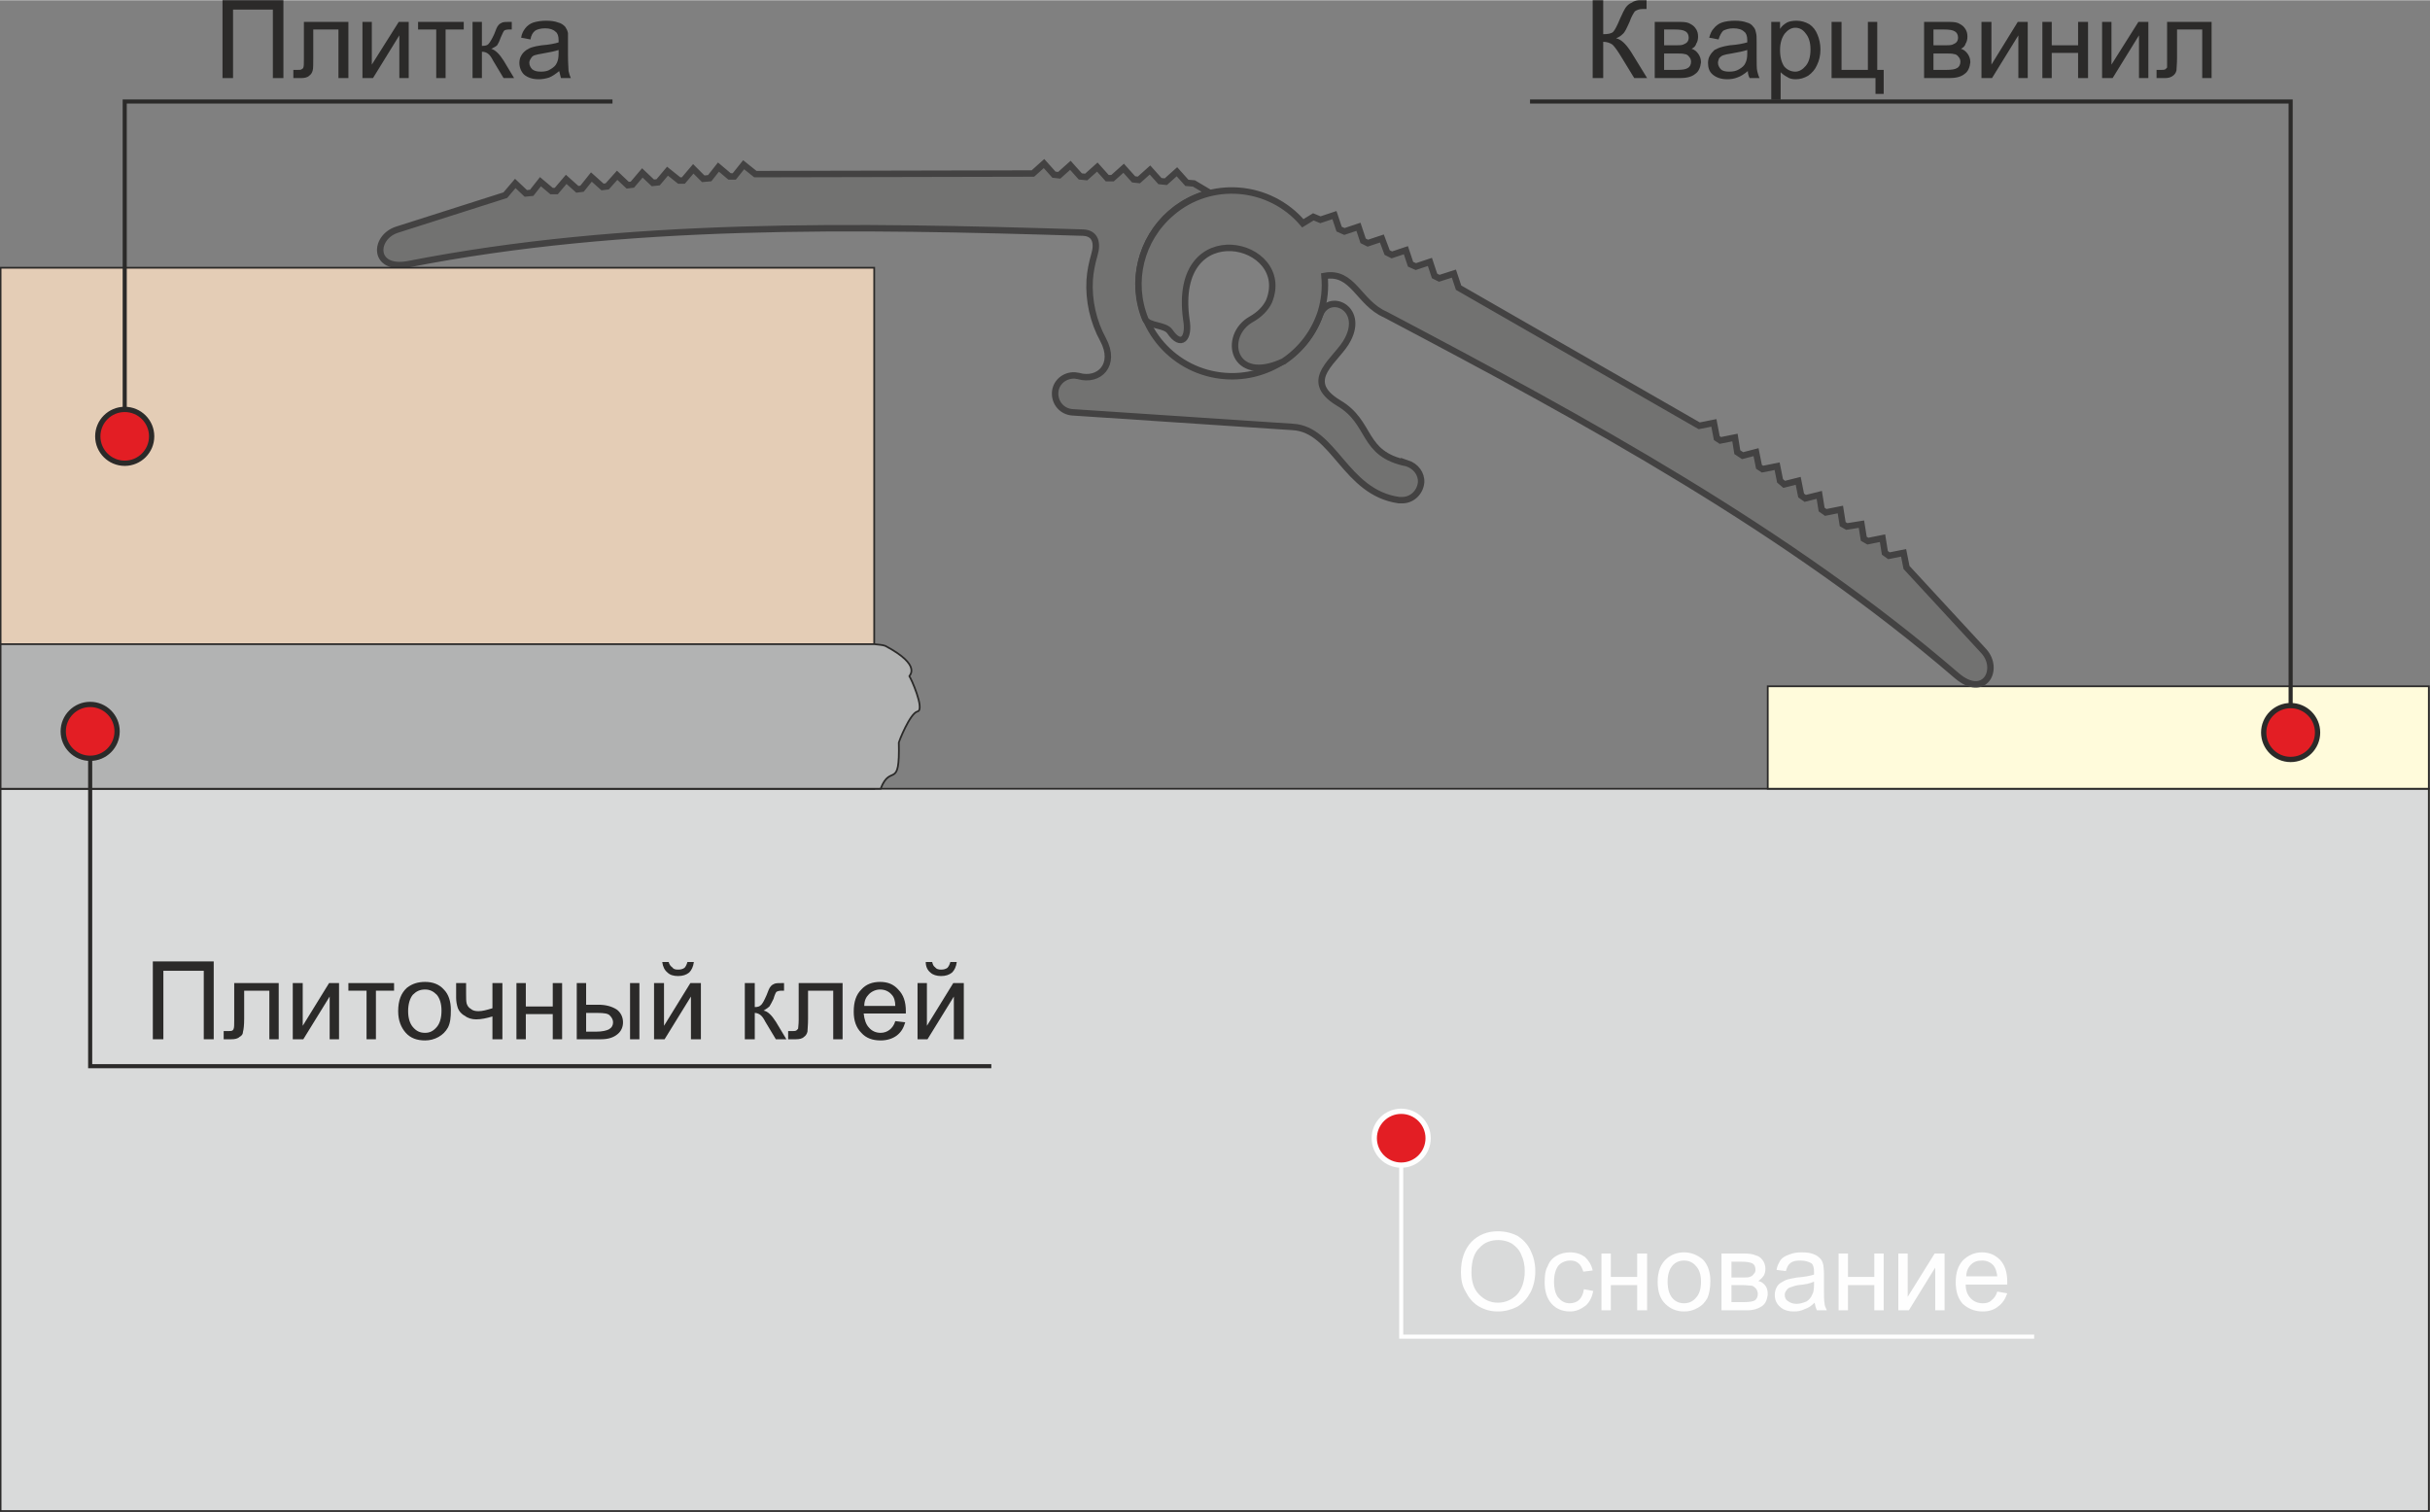 <?xml version="1.0" encoding="UTF-8"?>
<!DOCTYPE svg PUBLIC "-//W3C//DTD SVG 1.1//EN" "http://www.w3.org/Graphics/SVG/1.1/DTD/svg11.dtd">
<!-- Creator: CorelDRAW 2020 (64-Bit) -->
<svg xmlns="http://www.w3.org/2000/svg" xml:space="preserve" width="331px" height="206px" version="1.1" style="shape-rendering:geometricPrecision; text-rendering:geometricPrecision; image-rendering:optimizeQuality; fill-rule:evenodd; clip-rule:evenodd"
viewBox="0 0 41.5 25.82"
 xmlns:xlink="http://www.w3.org/1999/xlink"
 xmlns:xodm="http://www.corel.com/coreldraw/odm/2003">
 <rect x="0" y="0" width="41.5" height="25.82" fill="#808080" stroke="none"/>
 <defs>
  <style type="text/css">
   <![CDATA[
    .str1 {stroke:#2B2A29;stroke-width:0.03;stroke-miterlimit:22.926}
    .str2 {stroke:#2B2A29;stroke-width:0.03;stroke-miterlimit:22.926}
    .str0 {stroke:#434242;stroke-width:0.11;stroke-miterlimit:22.926}
    .str5 {stroke:#FEFEFE;stroke-width:0.09;stroke-miterlimit:22.926}
    .str3 {stroke:#2B2A29;stroke-width:0.09;stroke-miterlimit:22.926}
    .str6 {stroke:#FEFEFE;stroke-width:0.07;stroke-miterlimit:22.926}
    .str4 {stroke:#2B2A29;stroke-width:0.07;stroke-miterlimit:22.926}
    .fil6 {fill:none}
    .fil1 {fill:#D9DADA}
    .fil3 {fill:#B2B3B3}
    .fil0 {fill:#727271}
    .fil4 {fill:#FFFBDB}
    .fil5 {fill:#E31E24}
    .fil2 {fill:#E4CDB6}
    .fil8 {fill:#FEFEFE;fill-rule:nonzero}
    .fil7 {fill:#2B2A29;fill-rule:nonzero}
   ]]>
  </style>
 </defs>
 <g id="Слой_x0020_1">
  <path class="fil0 str0" d="M24.03 7.91c-0.79,-0.16 -0.59,-0.69 -1.17,-1.03 -0.66,-0.4 -0.01,-0.74 0.16,-1.09 0.28,-0.54 -0.33,-0.81 -0.48,-0.41 -0.24,0.66 -0.9,1.09 -1.61,1.04 -0.87,-0.06 -1.54,-0.81 -1.48,-1.69 0.05,-0.69 0.53,-1.27 1.21,-1.44l-0.27 -0.16 0 0 -0.12 -0.01 -0.17 -0.19 -0.19 0.17 -0.1 -0.01 -0.17 -0.19 -0.19 0.17 -0.09 -0.01 -0.17 -0.19 -0.19 0.17 -0.09 0 -0.17 -0.19 -0.19 0.17 -0.1 -0.01 -0.17 -0.19 -0.19 0.17 -0.09 -0.01 -0.17 -0.19 -0.19 0.17 -4.66 0.01 -0.08 0 -0.2 -0.16 -0.16 0.2 -0.08 0 -0.19 -0.16 -0.15 0.19 -0.11 0.01 -0.17 -0.17 -0.17 0.2 -0.07 0 -0.2 -0.16 -0.16 0.19 -0.09 0.01 -0.18 -0.17 -0.17 0.2 -0.08 0.01 -0.18 -0.17 -0.17 0.19 -0.08 0.01 -0.19 -0.17 -0.16 0.2 -0.08 0.01 -0.19 -0.17 -0.17 0.2 -0.08 0 -0.19 -0.16 -0.15 0.19 -0.1 0.01 -0.18 -0.17 -0.17 0.2 -1.85 0.59c-0.4,0.13 -0.42,0.7 0.19,0.59 3.72,-0.73 7.63,-0.66 11.53,-0.54 0.21,0.01 0.25,0.18 0.19,0.38 -0.04,0.14 -0.07,0.28 -0.08,0.43 -0.02,0.35 0.06,0.71 0.23,1.02 0.23,0.43 -0.07,0.72 -0.42,0.62 -0.02,0 -0.04,-0.01 -0.06,-0.01 -0.18,-0.01 -0.33,0.12 -0.34,0.29 -0.01,0.18 0.12,0.33 0.3,0.34 0,0 0,0 0,0l3.76 0.25c0.71,0.04 0.89,1.12 1.81,1.25 0.01,0 0.02,0 0.04,0 0.17,0.01 0.32,-0.12 0.34,-0.3 0.01,-0.15 -0.09,-0.28 -0.24,-0.33z"/>
  <rect class="fil1 str1" x="0.01" y="13.47" width="41.47" height="12.34"/>
  <rect class="fil2 str1" x="0.01" y="4.57" width="14.92" height="8.9"/>
  <path class="fil3 str2" d="M14.93 13.47l0.11 0c0.17,-0.44 0.33,0.04 0.31,-0.79 0,-0.01 0.19,-0.5 0.32,-0.53 0.13,-0.03 -0.12,-0.59 -0.14,-0.6 -0.01,-0.01 0.23,-0.18 -0.41,-0.52 -0.05,-0.02 -0.12,-0.02 -0.19,-0.03l-14.92 0 0 2.47 14.92 0z"/>
  <rect class="fil4 str1" x="30.19" y="11.72" width="11.29" height="1.75"/>
  <path class="fil0 str0" d="M21.92 6.17c0.3,-0.2 0.53,-0.5 0.64,-0.85 0.06,-0.2 0.08,-0.4 0.06,-0.61 0.49,-0.09 0.58,0.46 1.04,0.66 3.45,1.82 6.88,3.69 9.76,6.17 0.47,0.4 0.74,-0.11 0.46,-0.42l-1.32 -1.43 -0.05 -0.25 -0.25 0.05 -0.07 -0.05 -0.04 -0.25 -0.25 0.05 -0.07 -0.04 -0.04 -0.25 -0.25 0.04 -0.07 -0.04 -0.04 -0.25 -0.25 0.05 -0.07 -0.05 -0.04 -0.25 -0.24 0.06 -0.07 -0.05 -0.05 -0.25 -0.24 0.06 -0.07 -0.06 -0.05 -0.25 -0.25 0.05 -0.06 -0.04 -0.05 -0.25 -0.23 0.06 -0.09 -0.06 -0.04 -0.25 -0.25 0.05 -0.06 -0.04 -0.05 -0.26 -0.25 0.05 -0.07 -0.04 -4.04 -2.32 -0.08 -0.24 -0.25 0.08 -0.08 -0.04 -0.08 -0.24 -0.24 0.08 -0.09 -0.04 -0.08 -0.24 -0.24 0.08 -0.08 -0.04 -0.09 -0.24 -0.24 0.08 -0.08 -0.04 -0.08 -0.24 -0.24 0.08 -0.09 -0.04 -0.08 -0.24 -0.24 0.08 -0.12 -0.05 -0.18 0.11c-0.57,-0.67 -1.58,-0.75 -2.24,-0.18 -0.53,0.45 -0.71,1.18 -0.45,1.82 0.06,0.12 0.34,0.09 0.42,0.21 0.19,0.28 0.34,0.12 0.28,-0.21 -0.25,-1.82 1.84,-1.33 1.41,-0.3 -0.06,0.12 -0.16,0.22 -0.3,0.3 -0.5,0.28 -0.33,1.13 0.55,0.72z"/>
  <circle class="fil5 str3" cx="39.12" cy="12.51" r="0.46"/>
  <polyline class="fil6 str4" points="39.12,12.05 39.12,1.73 26.13,1.73 "/>
  <path class="fil7" d="M27.2 0l0.18 0 0 0.58c0.08,0 0.14,-0.01 0.17,-0.04 0.03,-0.03 0.07,-0.11 0.12,-0.23 0.04,-0.09 0.07,-0.15 0.09,-0.18 0.03,-0.04 0.06,-0.07 0.11,-0.09 0.04,-0.03 0.09,-0.04 0.14,-0.04 0.07,0 0.1,0 0.11,0l0 0.15c-0.01,0 -0.02,0 -0.04,0 -0.02,0 -0.03,0 -0.03,0 -0.06,0 -0.1,0.02 -0.13,0.04 -0.02,0.03 -0.06,0.09 -0.09,0.18 -0.05,0.11 -0.08,0.18 -0.12,0.21 -0.03,0.03 -0.06,0.05 -0.11,0.07 0.09,0.02 0.17,0.1 0.26,0.24l0.27 0.44 -0.22 0 -0.22 -0.36c-0.06,-0.1 -0.11,-0.17 -0.15,-0.21 -0.04,-0.03 -0.1,-0.05 -0.16,-0.05l0 0.62 -0.18 0 0 -1.33z"/>
  <path id="1" class="fil7" d="M28.26 0.37l0.37 0c0.1,0 0.16,0 0.21,0.02 0.04,0.02 0.08,0.04 0.11,0.08 0.04,0.05 0.05,0.1 0.05,0.15 0,0.05 -0.01,0.09 -0.03,0.12 -0.01,0.04 -0.04,0.07 -0.08,0.09 0.04,0.01 0.08,0.04 0.11,0.08 0.03,0.04 0.05,0.09 0.05,0.15 -0.01,0.09 -0.04,0.16 -0.1,0.2 -0.06,0.05 -0.15,0.07 -0.26,0.07l-0.43 0 0 -0.96zm0.16 0.4l0.17 0c0.07,0 0.12,0 0.15,-0.01 0.02,-0.01 0.05,-0.02 0.07,-0.04 0.02,-0.02 0.03,-0.05 0.03,-0.08 0,-0.05 -0.02,-0.09 -0.06,-0.11 -0.03,-0.02 -0.09,-0.03 -0.18,-0.03l-0.18 0 0 0.27zm0 0.42l0.22 0c0.09,0 0.15,-0.01 0.18,-0.03 0.04,-0.02 0.06,-0.06 0.06,-0.11 0,-0.03 -0.01,-0.06 -0.03,-0.08 -0.02,-0.03 -0.05,-0.05 -0.08,-0.05 -0.03,-0.01 -0.08,-0.01 -0.15,-0.01l-0.2 0 0 0.28z"/>
  <path id="2" class="fil7" d="M29.85 1.21c-0.06,0.05 -0.12,0.09 -0.18,0.11 -0.05,0.02 -0.11,0.03 -0.17,0.03 -0.11,0 -0.19,-0.03 -0.25,-0.08 -0.06,-0.05 -0.08,-0.12 -0.08,-0.2 0,-0.04 0.01,-0.09 0.03,-0.12 0.02,-0.04 0.05,-0.07 0.08,-0.1 0.04,-0.02 0.08,-0.04 0.12,-0.05 0.03,-0.01 0.08,-0.02 0.14,-0.03 0.14,-0.01 0.23,-0.03 0.3,-0.05 0,-0.02 0,-0.04 0,-0.04 0,-0.07 -0.02,-0.12 -0.05,-0.14 -0.04,-0.04 -0.1,-0.06 -0.19,-0.06 -0.07,0 -0.13,0.02 -0.17,0.04 -0.03,0.03 -0.06,0.08 -0.08,0.15l-0.16 -0.03c0.02,-0.07 0.04,-0.12 0.08,-0.16 0.03,-0.04 0.08,-0.08 0.14,-0.1 0.06,-0.02 0.14,-0.03 0.22,-0.03 0.08,0 0.15,0.01 0.2,0.03 0.05,0.01 0.09,0.04 0.11,0.07 0.03,0.03 0.04,0.06 0.05,0.11 0.01,0.03 0.01,0.08 0.01,0.15l0 0.22c0,0.15 0,0.24 0.01,0.28 0.01,0.04 0.02,0.08 0.04,0.12l-0.17 0c-0.02,-0.04 -0.03,-0.08 -0.03,-0.12zm-0.01 -0.36c-0.06,0.02 -0.15,0.04 -0.27,0.06 -0.07,0.01 -0.11,0.02 -0.14,0.03 -0.03,0.01 -0.05,0.03 -0.07,0.05 -0.01,0.03 -0.02,0.05 -0.02,0.08 0,0.04 0.02,0.08 0.05,0.11 0.03,0.03 0.08,0.04 0.14,0.04 0.07,0 0.12,-0.01 0.17,-0.04 0.05,-0.03 0.09,-0.06 0.11,-0.11 0.02,-0.04 0.03,-0.09 0.03,-0.16l0 -0.06z"/>
  <path id="3" class="fil7" d="M30.25 1.7l0 -1.33 0.15 0 0 0.12c0.03,-0.05 0.07,-0.08 0.12,-0.11 0.04,-0.02 0.1,-0.03 0.16,-0.03 0.08,0 0.15,0.02 0.22,0.06 0.06,0.04 0.11,0.1 0.14,0.18 0.03,0.07 0.05,0.16 0.05,0.25 0,0.1 -0.02,0.19 -0.06,0.27 -0.03,0.07 -0.08,0.13 -0.15,0.18 -0.07,0.04 -0.14,0.06 -0.21,0.06 -0.06,0 -0.11,-0.01 -0.15,-0.04 -0.04,-0.02 -0.08,-0.05 -0.11,-0.08l0 0.47 -0.16 0zm0.15 -0.85c0,0.13 0.03,0.22 0.07,0.28 0.05,0.06 0.12,0.09 0.19,0.09 0.07,0 0.13,-0.04 0.18,-0.1 0.05,-0.06 0.08,-0.15 0.08,-0.28 0,-0.12 -0.03,-0.21 -0.08,-0.27 -0.05,-0.07 -0.11,-0.1 -0.18,-0.1 -0.07,0 -0.13,0.04 -0.18,0.1 -0.05,0.07 -0.08,0.16 -0.08,0.28z"/>
  <polygon id="4" class="fil7" points="31.28,0.37 31.45,0.37 31.45,1.19 31.9,1.19 31.9,0.37 32.06,0.37 32.06,1.19 32.17,1.19 32.17,1.6 32.03,1.6 32.03,1.33 31.28,1.33 "/>
  <path id="5" class="fil7" d="M32.86 0.37l0.37 0c0.1,0 0.16,0 0.21,0.02 0.04,0.02 0.08,0.04 0.11,0.08 0.04,0.05 0.05,0.1 0.05,0.15 0,0.05 -0.01,0.09 -0.03,0.12 -0.01,0.04 -0.04,0.07 -0.08,0.09 0.04,0.01 0.08,0.04 0.11,0.08 0.03,0.04 0.05,0.09 0.05,0.15 -0.01,0.09 -0.04,0.16 -0.1,0.2 -0.06,0.05 -0.15,0.07 -0.26,0.07l-0.43 0 0 -0.96zm0.16 0.4l0.17 0c0.07,0 0.12,0 0.15,-0.01 0.02,-0.01 0.05,-0.02 0.07,-0.04 0.02,-0.02 0.03,-0.05 0.03,-0.08 0,-0.05 -0.02,-0.09 -0.06,-0.11 -0.03,-0.02 -0.09,-0.03 -0.18,-0.03l-0.18 0 0 0.27zm0 0.42l0.22 0c0.09,0 0.15,-0.01 0.18,-0.03 0.04,-0.02 0.06,-0.06 0.06,-0.11 0,-0.03 -0.01,-0.06 -0.03,-0.08 -0.02,-0.03 -0.05,-0.05 -0.08,-0.05 -0.03,-0.01 -0.08,-0.01 -0.15,-0.01l-0.2 0 0 0.28z"/>
  <polygon id="6" class="fil7" points="33.84,0.37 34.01,0.37 34.01,1.1 34.46,0.37 34.63,0.37 34.63,1.33 34.47,1.33 34.47,0.6 34.02,1.33 33.84,1.33 "/>
  <polygon id="7" class="fil7" points="34.88,0.37 35.04,0.37 35.04,0.77 35.49,0.77 35.49,0.37 35.66,0.37 35.66,1.33 35.49,1.33 35.49,0.9 35.04,0.9 35.04,1.33 34.88,1.33 "/>
  <polygon id="8" class="fil7" points="35.9,0.37 36.06,0.37 36.06,1.1 36.52,0.37 36.69,0.37 36.69,1.33 36.53,1.33 36.53,0.6 36.08,1.33 35.9,1.33 "/>
  <path id="9" class="fil7" d="M37.01 0.37l0.76 0 0 0.96 -0.16 0 0 -0.83 -0.43 0 0 0.48c0,0.11 -0.01,0.19 -0.01,0.22 -0.01,0.04 -0.03,0.07 -0.06,0.09 -0.04,0.03 -0.08,0.04 -0.14,0.04 -0.04,0 -0.09,0 -0.14,0l0 -0.14 0.08 0c0.03,0 0.05,0 0.07,-0.01 0.01,-0.01 0.02,-0.02 0.03,-0.03 0,-0.02 0,-0.07 0,-0.15l0 -0.63z"/>
  <circle class="fil5 str3" cx="2.13" cy="7.45" r="0.46"/>
  <polyline class="fil6 str4" points="2.13,6.99 2.13,1.73 10.46,1.73 "/>
  <polygon class="fil7" points="3.8,0 4.84,0 4.84,1.33 4.66,1.33 4.66,0.16 3.98,0.16 3.98,1.33 3.8,1.33 "/>
  <path id="1" class="fil7" d="M5.19 0.37l0.76 0 0 0.96 -0.17 0 0 -0.83 -0.43 0 0 0.48c0,0.11 0,0.19 -0.01,0.22 -0.01,0.04 -0.03,0.07 -0.06,0.09 -0.03,0.03 -0.08,0.04 -0.14,0.04 -0.04,0 -0.08,0 -0.13,0l0 -0.14 0.07 0c0.03,0 0.06,0 0.07,-0.01 0.02,-0.01 0.03,-0.02 0.03,-0.03 0.01,-0.02 0.01,-0.07 0.01,-0.15l0 -0.63z"/>
  <polygon id="2" class="fil7" points="6.19,0.37 6.35,0.37 6.35,1.1 6.81,0.37 6.98,0.37 6.98,1.33 6.82,1.33 6.82,0.6 6.37,1.33 6.19,1.33 "/>
  <polygon id="3" class="fil7" points="7.14,0.37 7.92,0.37 7.92,0.5 7.61,0.5 7.61,1.33 7.45,1.33 7.45,0.5 7.14,0.5 "/>
  <path id="4" class="fil7" d="M8.07 0.37l0.16 0 0 0.41c0.06,0 0.09,-0.01 0.11,-0.03 0.02,-0.02 0.06,-0.08 0.1,-0.17 0.03,-0.08 0.05,-0.13 0.07,-0.15 0.02,-0.03 0.05,-0.04 0.07,-0.05 0.03,-0.01 0.07,-0.01 0.13,-0.01l0.03 0 0 0.13 -0.05 0c-0.04,0 -0.07,0.01 -0.08,0.02 -0.01,0.01 -0.03,0.05 -0.06,0.12 -0.02,0.06 -0.04,0.1 -0.06,0.13 -0.02,0.02 -0.06,0.04 -0.1,0.06 0.07,0.02 0.14,0.09 0.21,0.2l0.18 0.3 -0.18 0 -0.18 -0.3c-0.03,-0.06 -0.06,-0.1 -0.09,-0.12 -0.03,-0.02 -0.06,-0.03 -0.1,-0.03l0 0.45 -0.16 0 0 -0.96z"/>
  <path id="5" class="fil7" d="M9.55 1.21c-0.06,0.05 -0.12,0.09 -0.17,0.11 -0.06,0.02 -0.12,0.03 -0.18,0.03 -0.11,0 -0.19,-0.03 -0.25,-0.08 -0.05,-0.05 -0.08,-0.12 -0.08,-0.2 0,-0.04 0.01,-0.09 0.03,-0.12 0.02,-0.04 0.05,-0.07 0.09,-0.1 0.03,-0.02 0.07,-0.04 0.11,-0.05 0.03,-0.01 0.08,-0.02 0.15,-0.03 0.13,-0.01 0.23,-0.03 0.29,-0.05 0,-0.02 0,-0.04 0,-0.04 0,-0.07 -0.02,-0.12 -0.05,-0.14 -0.04,-0.04 -0.1,-0.06 -0.18,-0.06 -0.08,0 -0.14,0.02 -0.17,0.04 -0.04,0.03 -0.07,0.08 -0.08,0.15l-0.16 -0.03c0.01,-0.07 0.04,-0.12 0.07,-0.16 0.03,-0.04 0.08,-0.08 0.14,-0.1 0.07,-0.02 0.14,-0.03 0.22,-0.03 0.08,0 0.15,0.01 0.2,0.03 0.05,0.01 0.09,0.04 0.12,0.07 0.02,0.03 0.04,0.06 0.05,0.11 0,0.03 0,0.08 0,0.15l0 0.22c0,0.15 0.01,0.24 0.01,0.28 0.01,0.04 0.02,0.08 0.04,0.12l-0.17 0c-0.01,-0.04 -0.02,-0.08 -0.03,-0.12zm-0.01 -0.36c-0.06,0.02 -0.15,0.04 -0.27,0.06 -0.06,0.01 -0.11,0.02 -0.14,0.03 -0.03,0.01 -0.05,0.03 -0.06,0.05 -0.02,0.03 -0.03,0.05 -0.03,0.08 0,0.04 0.02,0.08 0.05,0.11 0.04,0.03 0.08,0.04 0.15,0.04 0.06,0 0.12,-0.01 0.16,-0.04 0.05,-0.03 0.09,-0.06 0.11,-0.11 0.02,-0.04 0.03,-0.09 0.03,-0.16l0 -0.06z"/>
  <circle class="fil5 str3" cx="1.54" cy="12.49" r="0.46"/>
  <polyline class="fil6 str4" points="1.54,12.95 1.54,18.21 16.93,18.21 "/>
  <polygon class="fil7" points="2.61,16.42 3.65,16.42 3.65,17.75 3.48,17.75 3.48,16.58 2.79,16.58 2.79,17.75 2.61,17.75 "/>
  <path id="1" class="fil7" d="M4 16.79l0.76 0 0 0.96 -0.16 0 0 -0.83 -0.43 0 0 0.48c0,0.11 -0.01,0.19 -0.02,0.22 0,0.04 -0.02,0.07 -0.06,0.09 -0.03,0.03 -0.08,0.04 -0.14,0.04 -0.03,0 -0.08,0 -0.13,0l0 -0.14 0.07 0c0.04,0 0.06,0 0.08,-0.01 0.01,-0.01 0.02,-0.02 0.02,-0.03 0.01,-0.02 0.01,-0.07 0.01,-0.15l0 -0.63z"/>
  <polygon id="2" class="fil7" points="5,16.79 5.17,16.79 5.17,17.52 5.62,16.79 5.79,16.79 5.79,17.75 5.63,17.75 5.63,17.02 5.18,17.75 5,17.75 "/>
  <polygon id="3" class="fil7" points="5.95,16.79 6.73,16.79 6.73,16.92 6.42,16.92 6.42,17.75 6.26,17.75 6.26,16.92 5.95,16.92 "/>
  <path id="4" class="fil7" d="M6.8 17.27c0,-0.18 0.05,-0.31 0.15,-0.4 0.09,-0.07 0.19,-0.1 0.31,-0.1 0.13,0 0.24,0.04 0.32,0.13 0.08,0.08 0.12,0.2 0.12,0.35 0,0.13 -0.01,0.22 -0.05,0.3 -0.04,0.07 -0.09,0.12 -0.16,0.16 -0.07,0.04 -0.15,0.06 -0.23,0.06 -0.14,0 -0.25,-0.04 -0.33,-0.13 -0.08,-0.09 -0.13,-0.21 -0.13,-0.37zm0.17 0c0,0.12 0.03,0.21 0.08,0.27 0.06,0.07 0.12,0.1 0.21,0.1 0.08,0 0.14,-0.03 0.2,-0.1 0.05,-0.06 0.08,-0.15 0.08,-0.28 0,-0.12 -0.03,-0.21 -0.08,-0.27 -0.06,-0.06 -0.12,-0.09 -0.2,-0.09 -0.09,0 -0.15,0.03 -0.21,0.09 -0.05,0.06 -0.08,0.16 -0.08,0.28z"/>
  <path id="5" class="fil7" d="M7.79 16.79l0.17 0 0 0.18c0,0.08 0,0.13 0.01,0.17 0.01,0.03 0.03,0.07 0.07,0.09 0.03,0.03 0.08,0.04 0.13,0.04 0.07,0 0.14,-0.02 0.24,-0.05l0 -0.43 0.17 0 0 0.96 -0.17 0 0 -0.39c-0.1,0.03 -0.19,0.05 -0.28,0.05 -0.07,0 -0.14,-0.02 -0.19,-0.06 -0.06,-0.03 -0.1,-0.08 -0.12,-0.13 -0.02,-0.06 -0.03,-0.12 -0.03,-0.18l0 -0.25z"/>
  <polygon id="6" class="fil7" points="8.82,16.79 8.98,16.79 8.98,17.19 9.44,17.19 9.44,16.79 9.6,16.79 9.6,17.75 9.44,17.75 9.44,17.32 8.98,17.32 8.98,17.75 8.82,17.75 "/>
  <path id="7" class="fil7" d="M10.76 16.79l0.16 0 0 0.96 -0.16 0 0 -0.96zm-0.91 0l0.16 0 0 0.37 0.21 0c0.13,0 0.23,0.03 0.31,0.08 0.07,0.05 0.11,0.13 0.11,0.22 0,0.08 -0.03,0.15 -0.09,0.2 -0.07,0.06 -0.16,0.09 -0.29,0.09l-0.41 0 0 -0.96zm0.16 0.83l0.17 0c0.11,0 0.18,-0.02 0.22,-0.04 0.05,-0.03 0.07,-0.07 0.07,-0.12 0,-0.04 -0.02,-0.08 -0.05,-0.11 -0.03,-0.04 -0.1,-0.05 -0.22,-0.05l-0.19 0 0 0.32z"/>
  <path id="8" class="fil7" d="M11.17 16.79l0.17 0 0 0.73 0.45 -0.73 0.18 0 0 0.96 -0.17 0 0 -0.73 -0.45 0.73 -0.18 0 0 -0.96zm0.57 -0.36l0.11 0c-0.01,0.08 -0.04,0.14 -0.08,0.18 -0.05,0.04 -0.11,0.06 -0.19,0.06 -0.08,0 -0.14,-0.02 -0.18,-0.06 -0.05,-0.04 -0.08,-0.1 -0.09,-0.18l0.11 0c0.01,0.04 0.03,0.07 0.06,0.09 0.02,0.03 0.05,0.04 0.1,0.04 0.05,0 0.08,-0.01 0.11,-0.03 0.02,-0.02 0.04,-0.06 0.05,-0.1z"/>
  <path id="9" class="fil7" d="M12.72 16.79l0.17 0 0 0.41c0.05,0 0.08,-0.01 0.1,-0.03 0.03,-0.02 0.06,-0.08 0.1,-0.17 0.03,-0.08 0.05,-0.13 0.07,-0.15 0.02,-0.03 0.05,-0.04 0.07,-0.05 0.03,-0.01 0.07,-0.01 0.13,-0.01l0.03 0 0 0.13 -0.04 0c-0.05,0 -0.07,0.01 -0.09,0.02 -0.01,0.01 -0.03,0.05 -0.05,0.12 -0.03,0.06 -0.05,0.1 -0.07,0.13 -0.02,0.02 -0.05,0.04 -0.1,0.07 0.07,0.01 0.14,0.08 0.21,0.19l0.18 0.3 -0.18 0 -0.18 -0.3c-0.03,-0.06 -0.06,-0.1 -0.09,-0.12 -0.03,-0.02 -0.06,-0.03 -0.09,-0.03l0 0.45 -0.17 0 0 -0.96z"/>
  <path id="10" class="fil7" d="M13.64 16.79l0.75 0 0 0.96 -0.16 0 0 -0.83 -0.43 0 0 0.48c0,0.11 -0.01,0.19 -0.01,0.22 -0.01,0.04 -0.03,0.07 -0.06,0.09 -0.03,0.03 -0.08,0.04 -0.14,0.04 -0.04,0 -0.09,0 -0.13,0l0 -0.14 0.07 0c0.03,0 0.05,0 0.07,-0.01 0.01,-0.01 0.02,-0.02 0.03,-0.03 0,-0.02 0.01,-0.07 0.01,-0.15l0 -0.63z"/>
  <path id="11" class="fil7" d="M15.29 17.44l0.17 0.02c-0.03,0.1 -0.07,0.17 -0.15,0.23 -0.07,0.05 -0.16,0.08 -0.27,0.08 -0.14,0 -0.25,-0.04 -0.33,-0.13 -0.09,-0.09 -0.13,-0.21 -0.13,-0.36 0,-0.17 0.04,-0.29 0.13,-0.38 0.08,-0.09 0.19,-0.13 0.32,-0.13 0.13,0 0.23,0.04 0.31,0.13 0.09,0.09 0.13,0.21 0.13,0.37 0,0.01 0,0.02 0,0.04l-0.72 0c0.01,0.1 0.04,0.19 0.09,0.24 0.05,0.06 0.12,0.09 0.2,0.09 0.06,0 0.11,-0.02 0.15,-0.05 0.04,-0.03 0.08,-0.08 0.1,-0.15zm-0.53 -0.26l0.53 0c0,-0.08 -0.02,-0.15 -0.06,-0.19 -0.05,-0.06 -0.12,-0.09 -0.2,-0.09 -0.07,0 -0.14,0.03 -0.19,0.08 -0.05,0.05 -0.08,0.11 -0.08,0.2z"/>
  <path id="12" class="fil7" d="M15.67 16.79l0.16 0 0 0.73 0.45 -0.73 0.18 0 0 0.96 -0.17 0 0 -0.73 -0.45 0.73 -0.17 0 0 -0.96zm0.56 -0.36l0.11 0c-0.01,0.08 -0.04,0.14 -0.08,0.18 -0.05,0.04 -0.11,0.06 -0.19,0.06 -0.07,0 -0.14,-0.02 -0.18,-0.06 -0.05,-0.04 -0.08,-0.1 -0.08,-0.18l0.11 0c0.01,0.04 0.02,0.07 0.05,0.09 0.02,0.03 0.06,0.04 0.1,0.04 0.05,0 0.08,-0.01 0.11,-0.03 0.02,-0.02 0.04,-0.06 0.05,-0.1z"/>
  <circle class="fil5 str5" cx="23.93" cy="19.44" r="0.46"/>
  <polyline class="fil6 str6" points="23.93,19.9 23.93,22.83 34.74,22.83 "/>
  <path class="fil8" d="M24.95 21.73c0,-0.22 0.06,-0.39 0.18,-0.52 0.12,-0.12 0.27,-0.18 0.45,-0.18 0.13,0 0.24,0.03 0.34,0.08 0.09,0.06 0.17,0.14 0.22,0.25 0.05,0.1 0.08,0.22 0.08,0.35 0,0.14 -0.03,0.26 -0.08,0.36 -0.06,0.11 -0.13,0.19 -0.23,0.25 -0.1,0.05 -0.21,0.08 -0.33,0.08 -0.12,0 -0.23,-0.03 -0.33,-0.09 -0.1,-0.06 -0.17,-0.15 -0.22,-0.25 -0.06,-0.1 -0.08,-0.21 -0.08,-0.33zm0.18 0c0,0.16 0.04,0.29 0.13,0.38 0.09,0.09 0.19,0.14 0.32,0.14 0.13,0 0.24,-0.05 0.33,-0.14 0.08,-0.09 0.13,-0.23 0.13,-0.4 0,-0.1 -0.02,-0.2 -0.06,-0.28 -0.03,-0.08 -0.09,-0.14 -0.16,-0.19 -0.07,-0.04 -0.15,-0.06 -0.23,-0.06 -0.13,0 -0.24,0.04 -0.32,0.13 -0.09,0.08 -0.14,0.22 -0.14,0.42z"/>
  <path id="1" class="fil8" d="M27.05 22.02l0.16 0.03c-0.02,0.1 -0.06,0.19 -0.13,0.25 -0.08,0.06 -0.16,0.1 -0.27,0.1 -0.13,0 -0.24,-0.05 -0.31,-0.13 -0.08,-0.09 -0.12,-0.21 -0.12,-0.37 0,-0.11 0.01,-0.2 0.05,-0.27 0.03,-0.08 0.08,-0.14 0.15,-0.18 0.07,-0.04 0.15,-0.06 0.23,-0.06 0.11,0 0.19,0.03 0.26,0.08 0.06,0.06 0.11,0.13 0.13,0.23l-0.16 0.02c-0.02,-0.06 -0.04,-0.11 -0.08,-0.14 -0.04,-0.04 -0.09,-0.05 -0.14,-0.05 -0.08,0 -0.15,0.03 -0.2,0.08 -0.05,0.06 -0.08,0.16 -0.08,0.28 0,0.13 0.03,0.23 0.08,0.28 0.05,0.06 0.11,0.09 0.19,0.09 0.06,0 0.12,-0.02 0.16,-0.06 0.04,-0.04 0.07,-0.1 0.08,-0.18z"/>
  <polygon id="2" class="fil8" points="27.35,21.41 27.51,21.41 27.51,21.81 27.96,21.81 27.96,21.41 28.13,21.41 28.13,22.38 27.96,22.38 27.96,21.95 27.51,21.95 27.51,22.38 27.35,22.38 "/>
  <path id="3" class="fil8" d="M28.31 21.89c0,-0.17 0.05,-0.3 0.15,-0.39 0.08,-0.07 0.18,-0.11 0.3,-0.11 0.13,0 0.24,0.05 0.33,0.13 0.08,0.09 0.12,0.21 0.12,0.36 0,0.12 -0.02,0.22 -0.05,0.29 -0.04,0.07 -0.09,0.13 -0.17,0.17 -0.07,0.04 -0.14,0.06 -0.23,0.06 -0.13,0 -0.24,-0.05 -0.32,-0.13 -0.09,-0.09 -0.13,-0.21 -0.13,-0.38zm0.17 0c0,0.13 0.03,0.22 0.08,0.28 0.05,0.06 0.12,0.09 0.2,0.09 0.08,0 0.15,-0.03 0.2,-0.09 0.06,-0.06 0.09,-0.15 0.09,-0.28 0,-0.12 -0.03,-0.21 -0.09,-0.27 -0.05,-0.06 -0.12,-0.09 -0.2,-0.09 -0.08,0 -0.15,0.03 -0.2,0.09 -0.05,0.06 -0.08,0.15 -0.08,0.27z"/>
  <path id="4" class="fil8" d="M29.4 21.41l0.38 0c0.09,0 0.16,0.01 0.2,0.03 0.05,0.01 0.09,0.04 0.12,0.08 0.03,0.04 0.05,0.09 0.05,0.15 0,0.05 -0.01,0.09 -0.03,0.12 -0.02,0.03 -0.05,0.06 -0.09,0.09 0.05,0.01 0.09,0.04 0.12,0.08 0.03,0.04 0.04,0.09 0.04,0.15 -0.01,0.09 -0.04,0.16 -0.1,0.2 -0.06,0.04 -0.14,0.07 -0.25,0.07l-0.44 0 0 -0.97zm0.17 0.41l0.17 0c0.07,0 0.12,0 0.14,-0.01 0.03,-0.01 0.05,-0.02 0.07,-0.05 0.02,-0.02 0.03,-0.04 0.03,-0.07 0,-0.06 -0.02,-0.09 -0.05,-0.11 -0.04,-0.02 -0.1,-0.03 -0.19,-0.03l-0.17 0 0 0.27zm0 0.42l0.21 0c0.09,0 0.16,-0.01 0.19,-0.03 0.03,-0.02 0.05,-0.06 0.05,-0.11 0,-0.03 -0.01,-0.06 -0.03,-0.09 -0.02,-0.02 -0.04,-0.04 -0.07,-0.05 -0.04,0 -0.09,-0.01 -0.16,-0.01l-0.19 0 0 0.29z"/>
  <path id="5" class="fil8" d="M30.99 22.25c-0.06,0.06 -0.11,0.09 -0.17,0.11 -0.06,0.03 -0.12,0.04 -0.18,0.04 -0.11,0 -0.19,-0.03 -0.24,-0.08 -0.06,-0.05 -0.09,-0.12 -0.09,-0.2 0,-0.05 0.01,-0.09 0.03,-0.13 0.02,-0.04 0.05,-0.07 0.09,-0.09 0.03,-0.02 0.07,-0.04 0.11,-0.05 0.04,-0.01 0.09,-0.02 0.15,-0.03 0.13,-0.01 0.23,-0.03 0.29,-0.05 0,-0.03 0,-0.04 0,-0.05 0,-0.06 -0.01,-0.11 -0.04,-0.14 -0.05,-0.03 -0.11,-0.05 -0.19,-0.05 -0.08,0 -0.13,0.01 -0.17,0.04 -0.04,0.03 -0.06,0.07 -0.08,0.14l-0.16 -0.02c0.01,-0.07 0.04,-0.12 0.07,-0.17 0.03,-0.04 0.08,-0.07 0.14,-0.09 0.07,-0.03 0.14,-0.04 0.22,-0.04 0.09,0 0.15,0.01 0.2,0.03 0.06,0.02 0.09,0.05 0.12,0.08 0.02,0.02 0.04,0.06 0.05,0.11 0,0.02 0.01,0.07 0.01,0.15l0 0.21c0,0.15 0,0.25 0.01,0.29 0,0.04 0.02,0.08 0.04,0.12l-0.17 0c-0.02,-0.04 -0.03,-0.08 -0.04,-0.13zm-0.01 -0.36c-0.06,0.03 -0.15,0.05 -0.27,0.06 -0.06,0.01 -0.11,0.03 -0.14,0.04 -0.03,0.01 -0.05,0.03 -0.06,0.05 -0.02,0.02 -0.03,0.05 -0.03,0.08 0,0.04 0.02,0.08 0.05,0.1 0.04,0.03 0.09,0.05 0.15,0.05 0.06,0 0.12,-0.02 0.17,-0.04 0.05,-0.03 0.08,-0.07 0.1,-0.12 0.02,-0.03 0.03,-0.09 0.03,-0.16l0 -0.06z"/>
  <polygon id="6" class="fil8" points="31.4,21.41 31.56,21.41 31.56,21.81 32.01,21.81 32.01,21.41 32.17,21.41 32.17,22.38 32.01,22.38 32.01,21.95 31.56,21.95 31.56,22.38 31.4,22.38 "/>
  <polygon id="7" class="fil8" points="32.42,21.41 32.58,21.41 32.58,22.15 33.04,21.41 33.21,21.41 33.21,22.38 33.05,22.38 33.05,21.65 32.6,22.38 32.42,22.38 "/>
  <path id="8" class="fil8" d="M34.11 22.06l0.17 0.03c-0.03,0.09 -0.08,0.17 -0.15,0.22 -0.07,0.06 -0.16,0.09 -0.27,0.09 -0.14,0 -0.25,-0.05 -0.34,-0.13 -0.08,-0.09 -0.12,-0.21 -0.12,-0.37 0,-0.16 0.04,-0.28 0.12,-0.37 0.09,-0.09 0.2,-0.14 0.33,-0.14 0.13,0 0.23,0.05 0.31,0.13 0.08,0.09 0.12,0.21 0.12,0.37 0,0.01 0,0.03 0,0.05l-0.71 0c0,0.1 0.03,0.18 0.09,0.24 0.05,0.05 0.12,0.08 0.2,0.08 0.06,0 0.11,-0.01 0.15,-0.05 0.04,-0.03 0.08,-0.08 0.1,-0.15zm-0.53 -0.26l0.53 0c-0.01,-0.08 -0.03,-0.14 -0.06,-0.18 -0.05,-0.06 -0.12,-0.09 -0.2,-0.09 -0.08,0 -0.14,0.02 -0.19,0.07 -0.05,0.05 -0.08,0.12 -0.08,0.2z"/>
 </g>
</svg>
